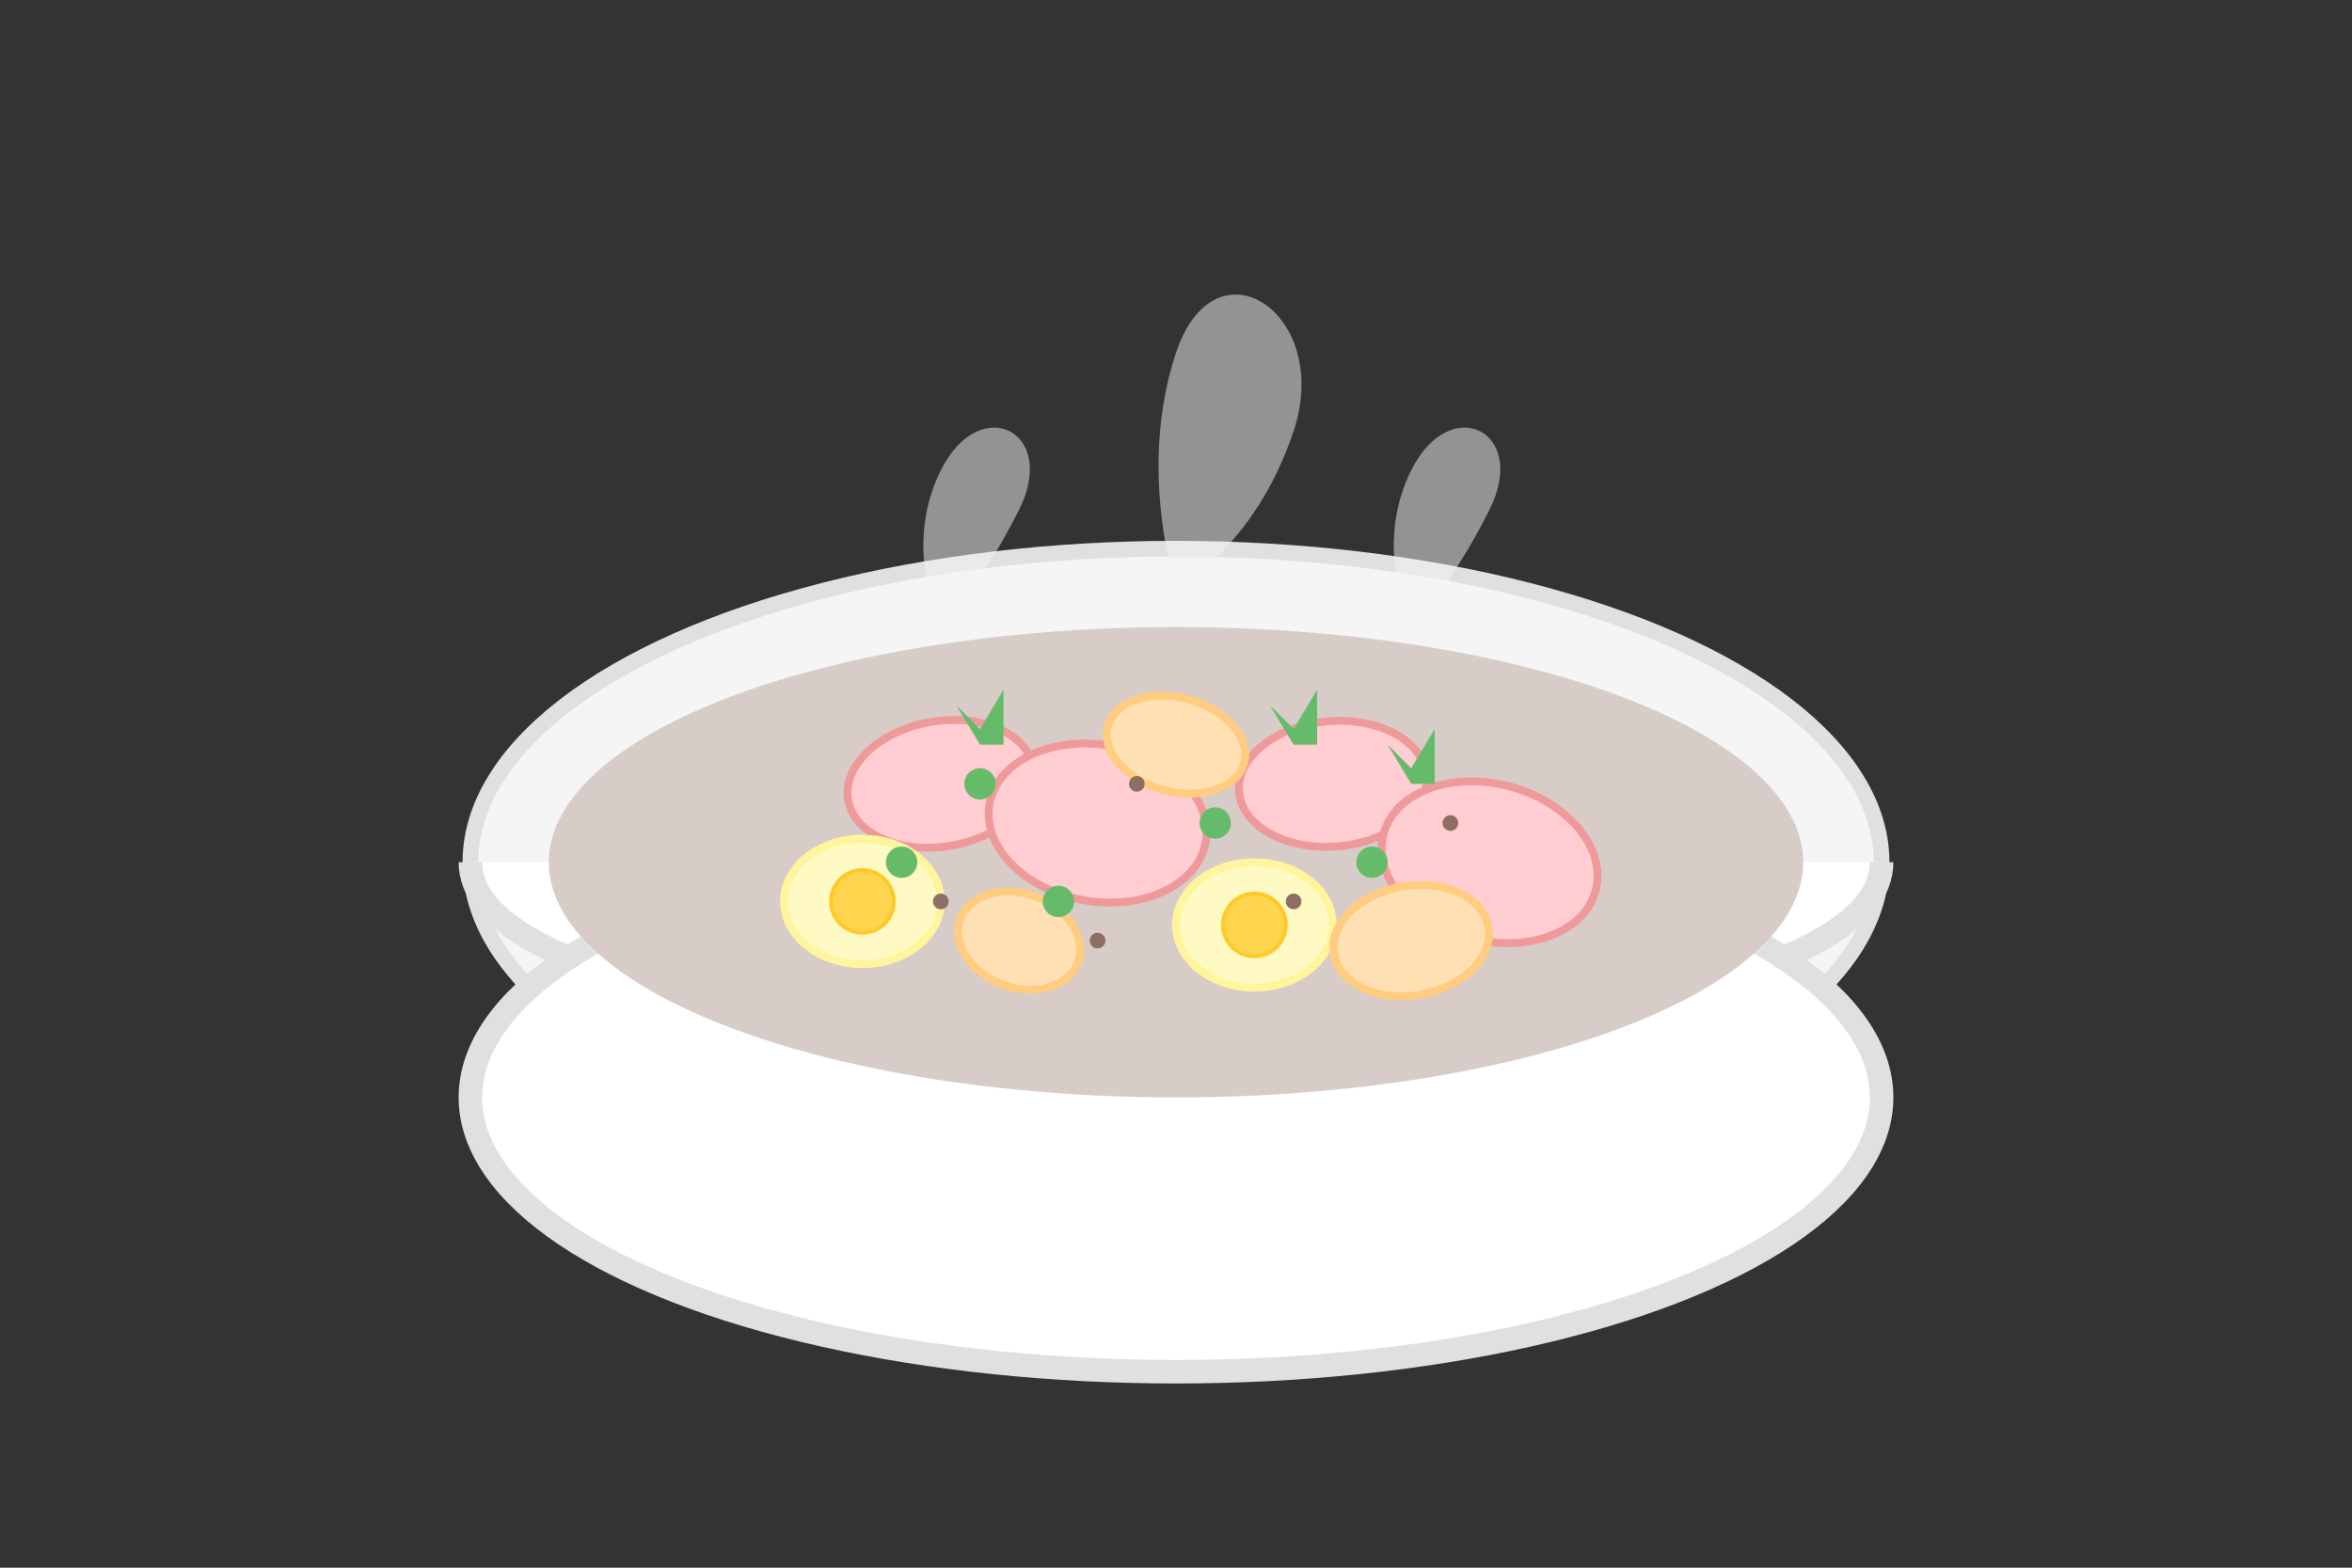 <svg xmlns="http://www.w3.org/2000/svg" width="300" height="200" viewBox="0 0 300 200">
  <rect x="0" y="0" width="300" height="200" fill="#333333" stroke="none"/>
  <style>
    .bowl {fill: #ffffff; stroke: #e0e0e0; stroke-width: 3;}
    .bowl-rim {fill: #f5f5f5; stroke: #e0e0e0; stroke-width: 2;}
    .soup {fill: #d7ccc8;}
    .sausage {fill: #ffcdd2; stroke: #ef9a9a; stroke-width: 1;}
    .egg {fill: #fff9c4; stroke: #fff59d; stroke-width: 1;}
    .egg-yolk {fill: #ffd54f; stroke: #ffca28; stroke-width: 0.5;}
    .potato {fill: #ffe0b2; stroke: #ffcc80; stroke-width: 1;}
    .herb {fill: #66bb6a;}
    .spice {fill: #8d6e63;}
    .steam {fill: #f5f5f5; opacity: 0.5;}
  </style>
  
  <!-- Bowl -->
  <ellipse class="bowl-rim" cx="150" cy="110" rx="90" ry="40"/>
  <path class="bowl" d="M60,110 C60,140 240,140 240,110" stroke="#e0e0e0" stroke-width="3" fill="none"/>
  <ellipse class="bowl" cx="150" cy="140" rx="90" ry="35"/>
  
  <!-- Soup -->
  <ellipse class="soup" cx="150" cy="110" rx="80" ry="30"/>
  
  <!-- White Sausage Slices -->
  <ellipse class="sausage" cx="120" cy="100" rx="12" ry="8" transform="rotate(-10 120 100)"/>
  <ellipse class="sausage" cx="140" cy="105" rx="14" ry="10" transform="rotate(10 140 105)"/>
  <ellipse class="sausage" cx="170" cy="100" rx="12" ry="8" transform="rotate(-5 170 100)"/>
  <ellipse class="sausage" cx="190" cy="110" rx="14" ry="10" transform="rotate(15 190 110)"/>
  
  <!-- Egg Halves -->
  <ellipse class="egg" cx="110" cy="115" rx="10" ry="8"/>
  <ellipse class="egg-yolk" cx="110" cy="115" rx="4" ry="4"/>
  
  <ellipse class="egg" cx="160" cy="118" rx="10" ry="8"/>
  <ellipse class="egg-yolk" cx="160" cy="118" rx="4" ry="4"/>
  
  <!-- Potato Pieces -->
  <ellipse class="potato" cx="130" cy="120" rx="8" ry="6" transform="rotate(20 130 120)"/>
  <ellipse class="potato" cx="180" cy="120" rx="10" ry="7" transform="rotate(-10 180 120)"/>
  <ellipse class="potato" cx="150" cy="95" rx="9" ry="6" transform="rotate(15 150 95)"/>
  
  <!-- Herbs and Spices -->
  <circle class="herb" cx="125" cy="100" r="2"/>
  <circle class="herb" cx="135" cy="115" r="2"/>
  <circle class="herb" cx="155" cy="105" r="2"/>
  <circle class="herb" cx="175" cy="110" r="2"/>
  <circle class="herb" cx="115" cy="110" r="2"/>
  
  <circle class="spice" cx="145" cy="100" r="1"/>
  <circle class="spice" cx="165" cy="115" r="1"/>
  <circle class="spice" cx="185" cy="105" r="1"/>
  <circle class="spice" cx="120" cy="115" r="1"/>
  <circle class="spice" cx="140" cy="120" r="1"/>
  
  <!-- Marjoram -->
  <path class="herb" d="M165,95 L162,90 L165,93 L168,88 L168,95"/>
  <path class="herb" d="M180,100 L177,95 L180,98 L183,93 L183,100"/>
  <path class="herb" d="M125,95 L122,90 L125,93 L128,88 L128,95"/>
  
  <!-- Steam -->
  <path class="steam" d="M120,80 C120,80 115,70 120,60 C125,50 135,55 130,65 C125,75 120,80 120,80 Z"/>
  <path class="steam" d="M150,75 C150,75 145,60 150,45 C155,30 170,40 165,55 C160,70 150,75 150,75 Z"/>
  <path class="steam" d="M180,80 C180,80 175,70 180,60 C185,50 195,55 190,65 C185,75 180,80 180,80 Z"/>
</svg>
